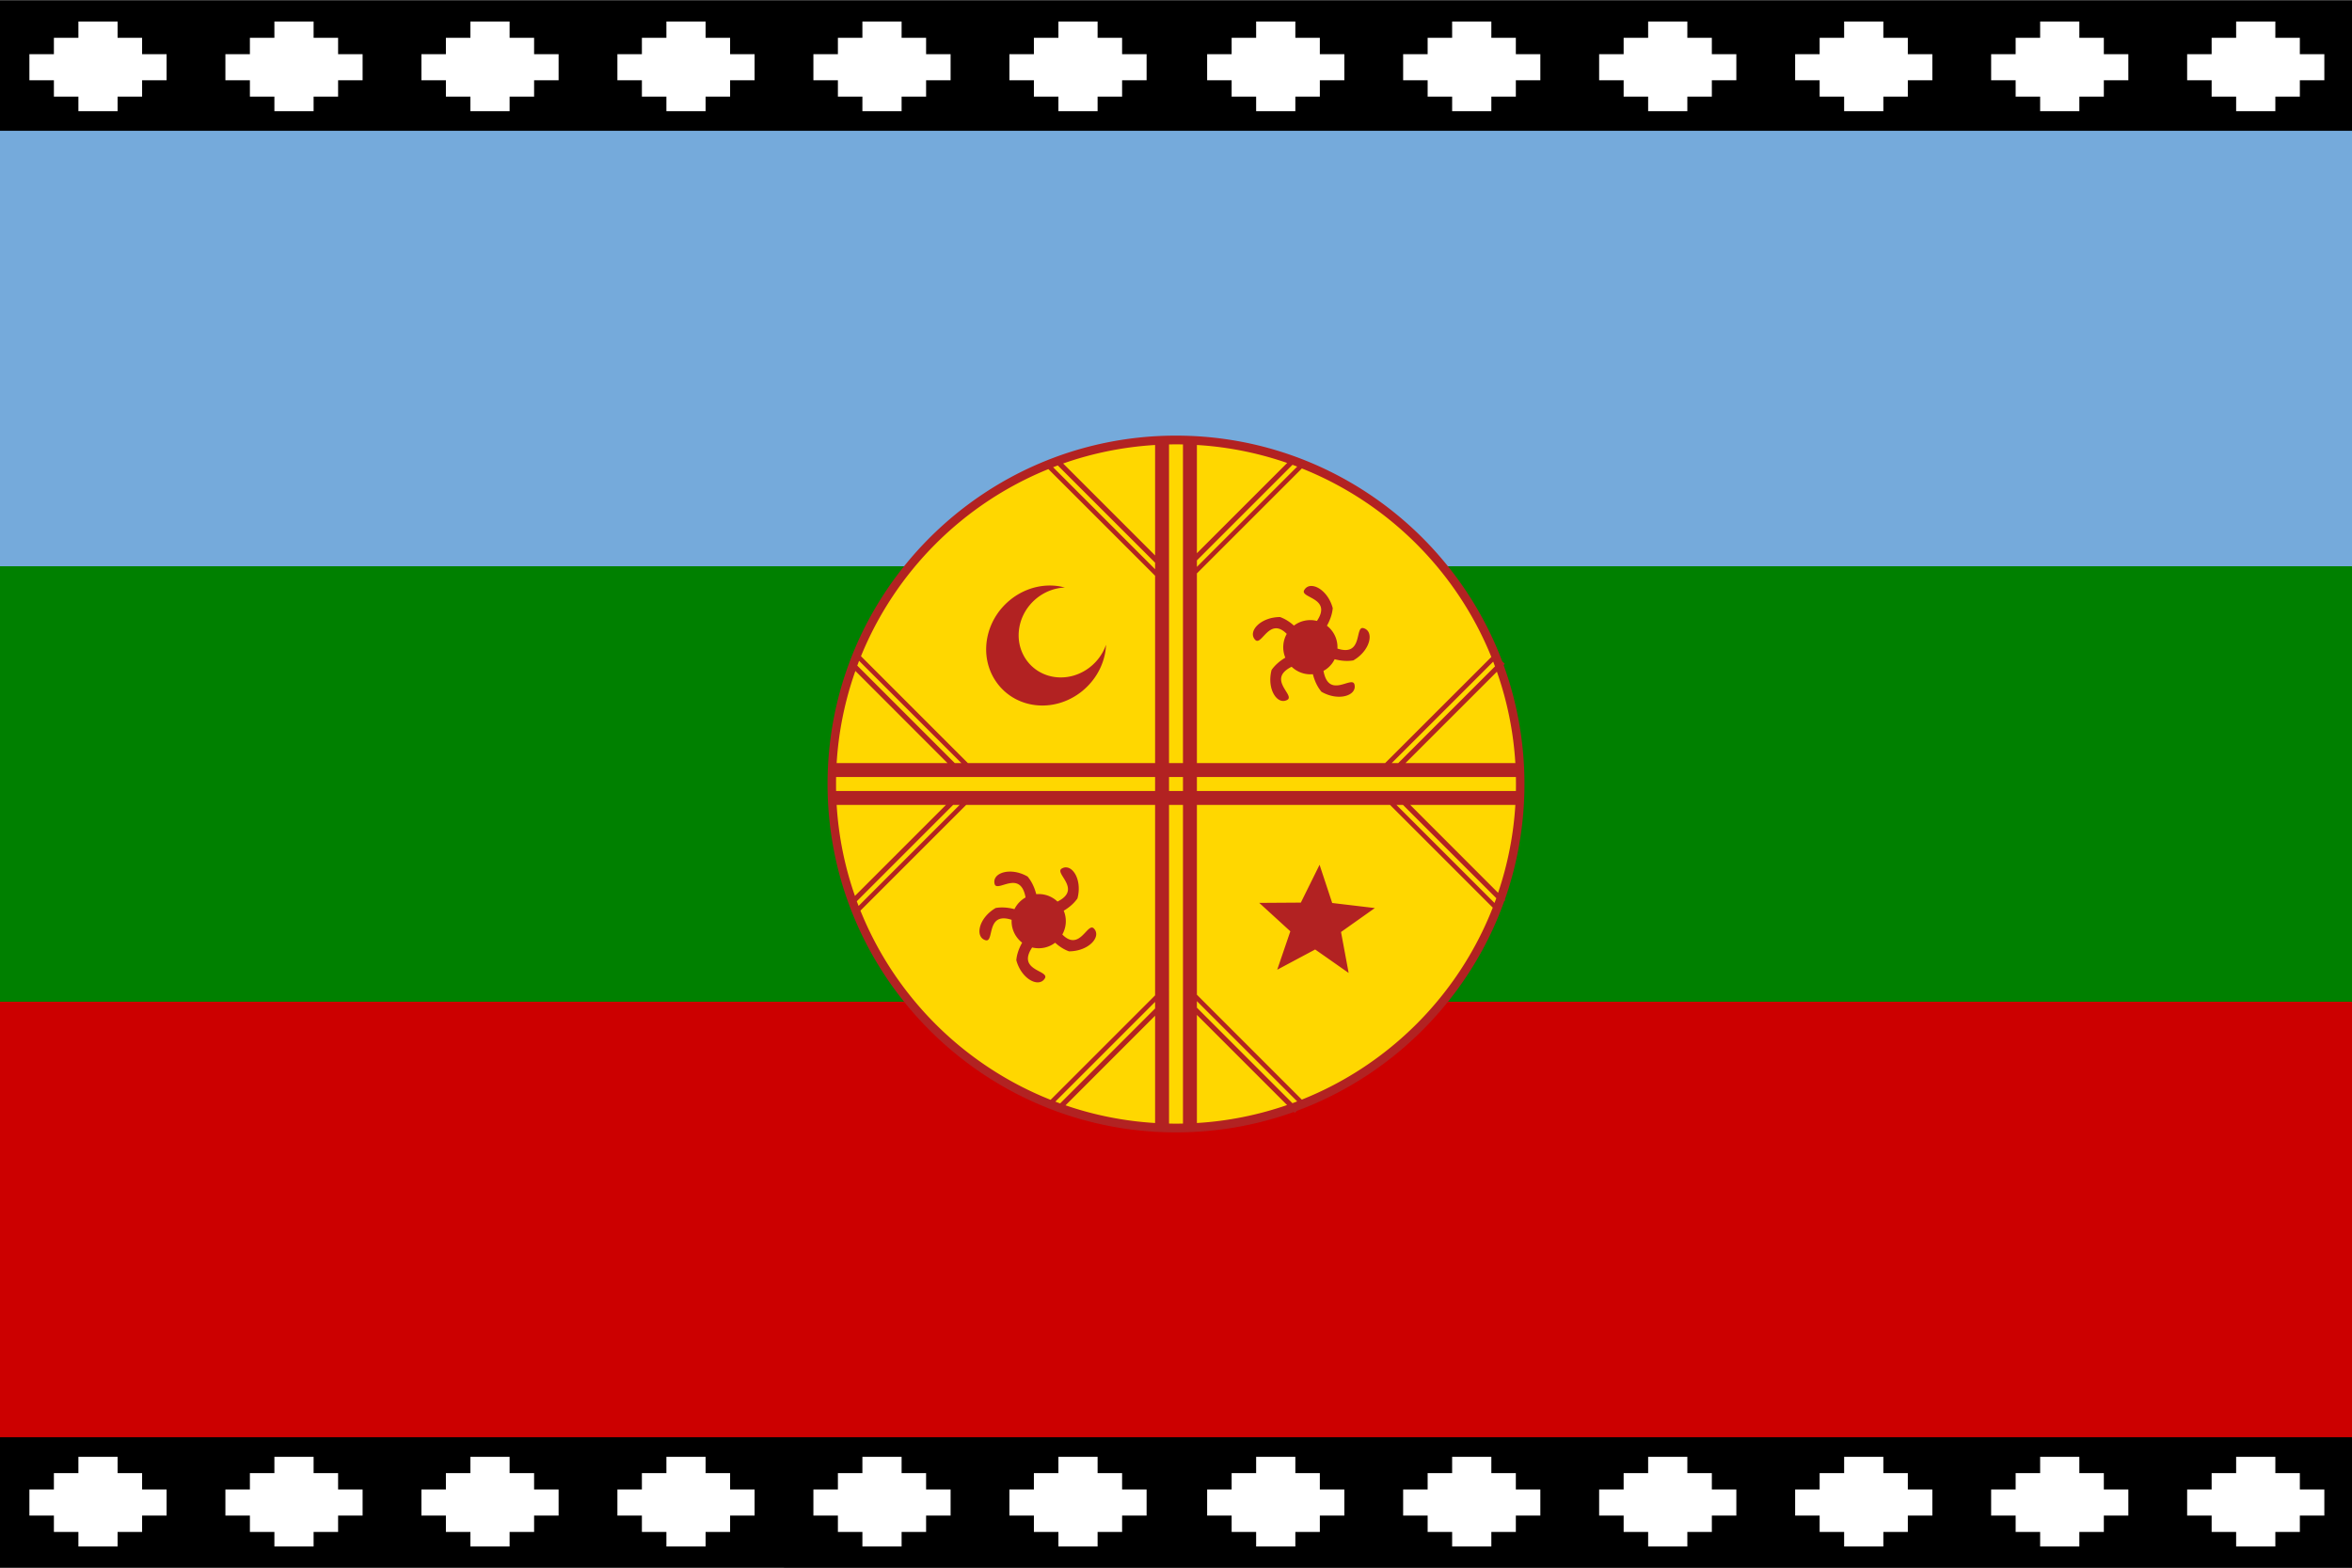 <svg height="1667" width="2500" xmlns="http://www.w3.org/2000/svg" viewBox="0 0 1350 900"><path d="M0 0h1350v900H0z"/><path d="M0 75h1350v250H0z" fill="#75aadb"/><path d="M0 325h1350v250H0z" fill="green"/><path d="M0 575h1350v250H0z" fill="#c00"/><g fill="#fff" fill-rule="evenodd"><path d="M16.875 46h14.063v9.375H45v8.375h22.5v-8.375h14.063V46h14.062V31H81.562v-9.375H67.5V12.25H45v9.375H30.937V31H16.876zM129.375 46h14.063v9.375H157.5v8.375H180v-8.375h14.063V46h14.062V31h-14.063v-9.375H180V12.25h-22.5v9.375h-14.063V31h-14.062zM241.875 46h14.063v9.375H270v8.375h22.5v-8.375h14.063V46h14.062V31h-14.063v-9.375H292.5V12.25H270v9.375h-14.063V31h-14.062zM354.375 46h14.063v9.375H382.5v8.375H405v-8.375h14.063V46h14.062V31h-14.063v-9.375H405V12.25h-22.5v9.375h-14.063V31h-14.062zM466.875 46h14.063v9.375H495v8.375h22.5v-8.375h14.063V46h14.062V31h-14.063v-9.375H517.5V12.25H495v9.375h-14.063V31h-14.062zM579.375 46h14.063v9.375H607.5v8.375H630v-8.375h14.063V46h14.062V31h-14.063v-9.375H630V12.25h-22.5v9.375h-14.063V31h-14.062zM692.875 46h14.063v9.375H721v8.375h22.5v-8.375h14.063V46h14.062V31h-14.063v-9.375H743.5V12.25H721v9.375h-14.063V31h-14.062zM805.375 46h14.063v9.375H833.5v8.375H856v-8.375h14.063V46h14.062V31h-14.063v-9.375H856V12.25h-22.5v9.375h-14.063V31h-14.062zM917.875 46h14.063v9.375H946v8.375h22.5v-8.375h14.063V46h14.062V31h-14.063v-9.375H968.5V12.25H946v9.375h-14.063V31h-14.062zM1030.375 46h14.063v9.375h14.062v8.375h22.5v-8.375h14.063V46h14.062V31h-14.063v-9.375H1081V12.25h-22.5v9.375h-14.063V31h-14.062zM1142.875 46h14.063v9.375H1171v8.375h22.5v-8.375h14.063V46h14.062V31h-14.063v-9.375H1193.5V12.25H1171v9.375h-14.063V31h-14.062zM1255.375 46h14.063v9.375h14.062v8.375h22.5v-8.375h14.063V46h14.062V31h-14.063v-9.375H1306V12.25h-22.5v9.375h-14.063V31h-14.062zM16.875 870h14.063v9.375H45v8.375h22.5v-8.375h14.063V870h14.062v-15H81.562v-9.375H67.5v-9.375H45v9.375H30.937V855H16.876zM129.375 870h14.063v9.375H157.5v8.375H180v-8.375h14.063V870h14.062v-15h-14.063v-9.375H180v-9.375h-22.5v9.375h-14.063V855h-14.062zM241.875 870h14.063v9.375H270v8.375h22.5v-8.375h14.063V870h14.062v-15h-14.063v-9.375H292.5v-9.375H270v9.375h-14.063V855h-14.062zM354.375 870h14.063v9.375H382.5v8.375H405v-8.375h14.063V870h14.062v-15h-14.063v-9.375H405v-9.375h-22.5v9.375h-14.063V855h-14.062zM466.875 870h14.063v9.375H495v8.375h22.5v-8.375h14.063V870h14.062v-15h-14.063v-9.375H517.5v-9.375H495v9.375h-14.063V855h-14.062zM579.375 870h14.063v9.375H607.5v8.375H630v-8.375h14.063V870h14.062v-15h-14.063v-9.375H630v-9.375h-22.5v9.375h-14.063V855h-14.062zM692.875 870h14.063v9.375H721v8.375h22.5v-8.375h14.063V870h14.062v-15h-14.063v-9.375H743.5v-9.375H721v9.375h-14.063V855h-14.062zM805.375 870h14.063v9.375H833.5v8.375H856v-8.375h14.063V870h14.062v-15h-14.063v-9.375H856v-9.375h-22.5v9.375h-14.063V855h-14.062zM917.875 870h14.063v9.375H946v8.375h22.5v-8.375h14.063V870h14.062v-15h-14.063v-9.375H968.5v-9.375H946v9.375h-14.063V855h-14.062zM1030.375 870h14.063v9.375h14.062v8.375h22.5v-8.375h14.063V870h14.062v-15h-14.063v-9.375H1081v-9.375h-22.5v9.375h-14.063V855h-14.062zM1142.875 870h14.063v9.375H1171v8.375h22.5v-8.375h14.063V870h14.062v-15h-14.063v-9.375H1193.5v-9.375H1171v9.375h-14.063V855h-14.062zM1255.375 870h14.063v9.375h14.062v8.375h22.5v-8.375h14.063V870h14.062v-15h-14.063v-9.375H1306v-9.375h-22.5v9.375h-14.063V855h-14.062z"/></g><path d="M872.564 450.002c.03 109.094-88.432 197.548-197.567 197.548S477.4 559.097 477.43 450.003c-.03-109.094 88.432-197.548 197.567-197.548s197.598 88.454 197.567 197.548z" fill="gold"/><path d="M673.719 250C563.985 250.696 475 340.01 475 450c0 86.699 55.283 160.553 132.438 188.281.021.008.04.024.062.032l.125.125.063-.063C628.727 645.905 651.39 650 675 650c23.748 0 46.542-4.135 67.688-11.75l.53.531 1.188-1.156c55.274-20.479 99.077-64.705 118.969-120.281l.688-.688-.313-.312C871.053 495.589 875 473.244 875 450c0-23.979-4.218-46.972-11.969-68.281l.688-.688-1.5-1.5C833.684 303.858 760.546 250 675 250c-.431 0-.85-.003-1.281 0zm1.281 5c1.337 0 2.67.036 4 .063V438h-8V255.062c1.33-.026 2.663-.062 4-.062zm-12 .375v63.406L610.219 266c16.673-5.865 34.382-9.508 52.781-10.625zm24 0a194.361 194.361 0 0 1 51.813 10.313L687 317.5zm54.875 11.375c.897.327 1.796.691 2.688 1.031L687 325.344v-3.719zm-134.719.375L663 322.938v3.75l-58.531-58.532c.895-.347 1.785-.697 2.687-1.031zm140.094 1.719c49.397 19.698 88.845 58.974 108.75 108.219L795.031 438H687V329.094zm-145.5.375L663 330.438V438H555.562l-61.375-61.375c19.83-48.708 58.776-87.64 107.563-107.406zm.031 66.844c-16.793.411-31.985 13.106-35.156 30.28-3.484 18.871 8.844 36.05 27.531 38.344 18.688 2.294 36.704-11.16 40.188-30.03.287-1.556.422-3.1.5-4.626-4.159 12.035-16.386 20.15-29.063 18.594-14.015-1.72-23.27-14.597-20.656-28.75 2.364-12.8 13.624-22.235 26.125-22.656-1.449-.384-2.929-.717-4.469-.906a34.092 34.092 0 0 0-5-.25zm150.532.25c-1.528.103-2.814.864-3.688 2.312-2.84 4.704 16.279 4.27 7.281 17.75-4.45-1.11-9.34-.27-13.218 2.688-3.027-2.73-5.817-4.138-7.938-4.907-11.347.012-18.802 8.393-14.281 13.094 3.697 3.846 8.058-13.563 18.093-3.438-2.344 4.162-2.664 9.228-.812 13.657-4.056 2.411-6.455 4.997-7.875 7.031-2.926 10.964 3.258 20.368 8.969 17.219 4.811-2.654-11.992-11.857 2.531-19.031a15.54 15.54 0 0 0 12.188 4.28c1.277 4.931 3.26 8.102 4.937 10.094 9.833 5.664 20.502 2.145 18.938-4.187-1.33-5.381-14.762 8.742-17.782-7.813a15.647 15.647 0 0 0 2.532-1.718 15.504 15.504 0 0 0 3.875-4.969c4.67 1.218 8.272 1.097 10.75.656 9.82-5.683 12.109-16.688 5.843-18.5-5.248-1.517.02 16.619-15 11.719A15.494 15.494 0 0 0 764 361.406a15.587 15.587 0 0 0-2.375-2.281c2.333-4.143 3.13-7.61 3.344-10.094-2.12-7.876-7.913-12.702-12.25-12.719-.133 0-.277-.008-.407 0zm-259.22 42.968L551.814 438h-3.782l-55.968-55.969c.342-.918.675-1.838 1.03-2.75zm363.97.469c.349.903.694 1.81 1.03 2.719L802.564 438h-3.75zm-366.094 5.344L543.844 438h-63.625a193.95 193.95 0 0 1 10.75-52.906zm368.219.437A193.965 193.965 0 0 1 869.78 438H806.72zM479.906 446H663v8H479.906c-.026-1.328-.031-2.665-.031-4s.005-2.672.031-4zM671 446h8v8h-8zm16 0h183.094c.026 1.328.031 2.665.031 4s-.005 2.672-.031 4H687zm-206.781 16h62.75l-52.25 52.25a193.972 193.972 0 0 1-10.5-52.25zm66.875 0h3.718l-58 58c-.344-.893-.7-1.788-1.03-2.688zm7.468 0H663v109.344l-59.969 59.968c-49.622-19.69-89.246-59.163-109.156-108.625zM671 462h8v182.938c-1.33.026-2.663.062-4 .062s-2.67-.036-4-.063zm16 0h110.844l58.968 58.969c-19.641 50.187-59.514 90.263-109.593 110.218L687 570.97zm114.531 0h3.75l53.563 53.563c-.328.917-.69 1.807-1.032 2.718zm7.907 0h60.343a193.828 193.828 0 0 1-9.906 50.469zm-52.032 34.375l-10.75 21.719-23.875.156 17.844 16.313-7.531 22.062L754.875 545l19.219 13.469-4.375-23.5 19.406-13.75-24.469-2.907zm-146.031 1.5c-.625.06-1.248.279-1.875.625-4.808 2.651 11.932 11.828-2.531 19-3.331-3.192-7.82-4.644-12.188-4.25-1.278-4.933-3.291-8.132-4.968-10.125-9.833-5.664-20.502-2.113-18.938 4.219 1.328 5.377 14.75-8.723 17.781 7.781a15.607 15.607 0 0 0-2.5 1.75 15.526 15.526 0 0 0-3.875 4.969c-4.683-1.226-8.298-1.098-10.781-.657-9.821 5.684-12.078 16.69-5.813 18.5 5.247 1.517-.03-16.598 14.97-11.718a15.494 15.494 0 0 0 3.655 10.843 15.692 15.692 0 0 0 2.375 2.282c-2.332 4.142-3.13 7.579-3.343 10.062 2.948 10.958 13.003 16.02 16.375 10.438 2.84-4.704-16.279-4.27-7.282-17.75 4.443 1.099 9.317.233 13.188-2.719 3.036 2.743 5.811 4.167 7.938 4.938 11.347-.012 18.832-8.393 14.312-13.094-3.698-3.846-8.09 13.562-18.125 3.437a15.607 15.607 0 0 0 .813-13.656c4.07-2.416 6.452-5.024 7.875-7.063 2.582-9.678-1.916-18.13-6.938-17.812-.042.003-.083-.004-.125 0zM687 574.656l57.563 57.563c-.9.343-1.813.7-2.72 1.031L687 578.406zm-24 .438v3.781l-54.5 54.5c-.915-.332-1.841-.686-2.75-1.031zm24 7.468l51.75 51.75A194.364 194.364 0 0 1 687 644.625zm-24 .47v61.593c-17.892-1.086-35.138-4.572-51.406-10.156z" fill="#b22222" fill-rule="evenodd"/></svg>